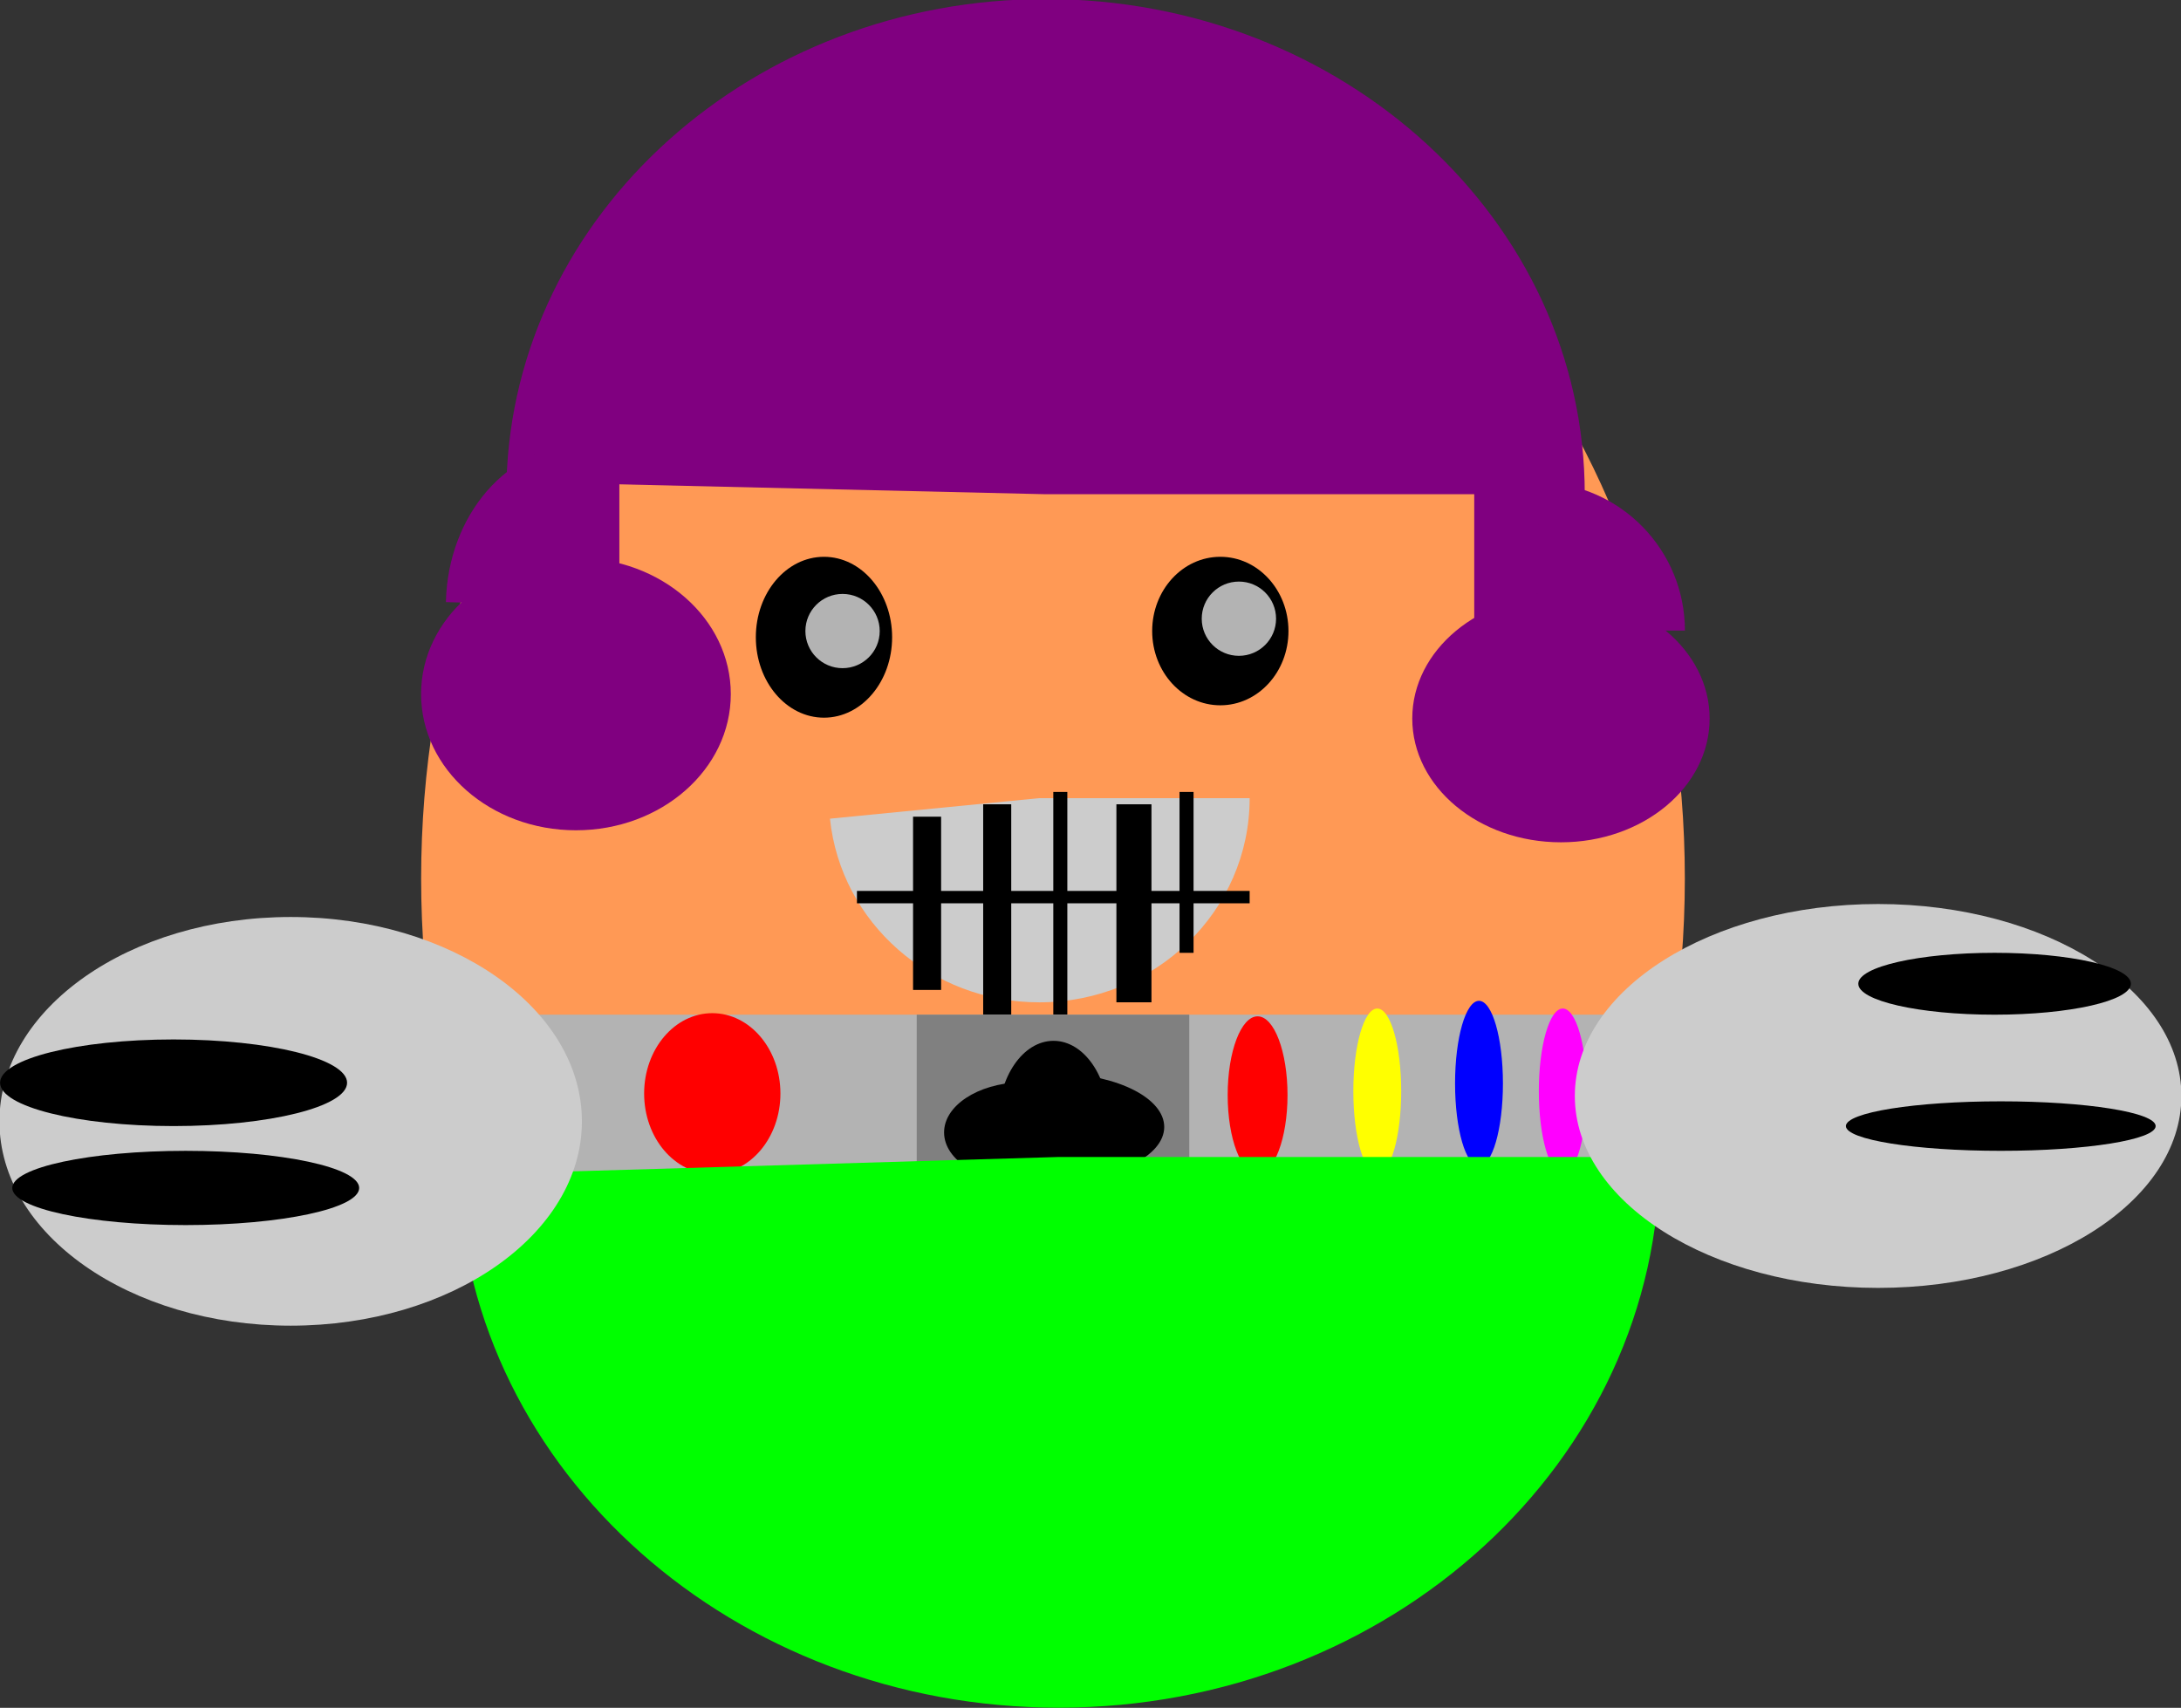 <?xml version="1.0" encoding="UTF-8"?>
<svg version="1.1" viewBox="0 0 474.29 371.43" xmlns="http://www.w3.org/2000/svg">
<rect x="0" y="0" width="474.29" height="371.43" fill="#333333" stroke="none"/>
<g transform="translate(-94.286 -429.51)">
<g transform="matrix(.943 0 0 .942 -48.539 102.95)">
<path transform="translate(2.857 5.714)" d="m537.14 543.79c0 100.99-65.239 182.86-145.71 182.86-80.476 0-145.71-81.868-145.71-182.86s65.238-182.86 145.71-182.86c80.476 0 145.71 81.868 145.71 182.86z" fill="#f95"/>
<path transform="matrix(.431 0 0 .688 140.2 146.54)" d="m417.14 523.79c0 25.247-37.096 45.714-82.857 45.714s-82.857-20.467-82.857-45.714 37.096-45.714 82.857-45.714 82.857 20.467 82.857 45.714z" fill="#800080"/>
<path transform="matrix(1 0 0 1.053 57.143 -28.47)" d="m488.57 513.79c0 14.991-15.35 27.143-34.286 27.143-18.935 0-34.286-12.152-34.286-27.143s15.35-27.143 34.286-27.143c18.935 0 34.286 12.152 34.286 27.143z" fill="#800080"/>
<rect x="271.43" y="455.22" width="22.857" height="48.571" fill="#800080"/>
<rect x="491.43" y="455.22" width="22.857" height="34.286" fill="#800080"/>
<path transform="matrix(.926 0 0 -1.429 937.59 1082.7)" d="m-454.29 435.22c0 44.183-60.122 80-134.29 80-72.844 0-132.4-34.599-134.24-77.981l134.24-2.019z" fill="#800080"/>
<path transform="matrix(1 0 0 -1 417.14 1150.4)" d="m-131.43 700.93c-17.049 0-30.988-16.064-31.419-36.206l31.419-0.937z" fill="#800080"/>
<path transform="matrix(0 .6 1 0 50.504 980.82)" d="m-814.29 489.51c-30.997 0-56.342-14.828-57.125-33.421l57.125-0.865z" fill="#800080"/>
<g transform="translate(1082.9 60)">
<path d="m-725.71 433.79c0 10.257-7.035 18.571-15.714 18.571-8.679 0-15.714-8.315-15.714-18.571 0-10.257 7.035-18.571 15.714-18.571 8.679 0 15.714 8.315 15.714 18.571z"/>
<path d="m-728.57 432.36c0 4.734-3.838 8.571-8.571 8.571-4.734 0-8.571-3.838-8.571-8.571 0-4.734 3.838-8.571 8.571-8.571 4.734 0 8.571 3.838 8.571 8.571z" fill="#b3b3b3"/>
</g>
<g transform="translate(1114.3 60)">
<path d="m-665.71 432.36c0 9.468-7.035 17.143-15.714 17.143-8.679 0-15.714-7.675-15.714-17.143 0-9.468 7.035-17.143 15.714-17.143 8.679 0 15.714 7.675 15.714 17.143z"/>
<path d="m-668.57 429.51c0 4.734-3.838 8.571-8.571 8.571-4.734 0-8.571-3.838-8.571-8.571 0-4.734 3.838-8.571 8.571-8.571 4.734 0 8.571 3.838 8.571 8.571z" fill="#b3b3b3"/>
</g>
<g transform="matrix(.566 0 0 1 908.61 -68.571)">
<path d="m-828.57 599.51c0 26.036-38.376 47.143-85.714 47.143-44.003 0-80.858-18.326-85.28-42.405l85.28-4.738z" fill="#ccc"/>
<rect x="-988.57" y="620.93" width="160" height="2.857"/>
<rect x="-857.14" y="598.08" width="5.714" height="37.143"/>
<rect x="-882.86" y="600.93" width="14.286" height="45.714"/>
<rect x="-908.57" y="598.08" width="5.714" height="51.429"/>
<rect x="-937.14" y="600.93" width="11.429" height="51.429"/>
<rect x="-965.71" y="603.79" width="11.429" height="40"/>
</g>
<rect x="251.43" y="580.93" width="282.86" height="40" fill="#b3b3b3"/>
<g transform="translate(1360 -151.43)">
<rect x="-997.14" y="732.36" width="62.857" height="42.857" fill="#808080"/>
<g transform="matrix(.372 0 0 .542 -770.02 226.86)">
<path d="m-491.43 978.08c0 18.935-15.35 34.286-34.286 34.286-18.935 0-34.286-15.35-34.286-34.286 0-18.935 15.35-34.286 34.286-34.286 18.935 0 34.286 15.35 34.286 34.286z"/>
<path transform="matrix(0 .625 -1 0 464.53 1534.6)" d="m-848.57 1008.1c0 27.614-15.35 50-34.286 50-18.176 0-33.193-20.685-34.23-47.148l34.23-2.853z"/>
<path transform="matrix(0 .5 2.4 0 -2879.9 1516.2)" d="m-1025.7 980.93c0 15.78-20.467 28.571-45.714 28.571-24.234 0-44.257-11.82-45.64-26.941l45.64-1.63z"/>
</g>
</g>
<path transform="matrix(.5 0 0 .382 831.43 203.69)" d="m-1e3 1035.2c0 26.825-14.071 48.571-31.429 48.571s-31.429-21.746-31.429-48.571 14.071-48.571 31.429-48.571 31.429 21.746 31.429 48.571z" fill="#f00"/>
<g transform="matrix(.483 0 0 .636 852.71 -66.154)">
<path d="m-837.14 1046.6c0 15.78-6.396 28.572-14.286 28.572-7.89 0-14.286-12.792-14.286-28.572s6.396-28.571 14.286-28.571c7.89 0 14.286 12.792 14.286 28.571z" fill="#f00"/>
<path d="m-782.86 1045.2c0 16.568-5.117 30-11.429 30-6.312 0-11.429-13.432-11.429-30 0-16.569 5.117-30 11.429-30 6.312 0 11.429 13.431 11.429 30z" fill="#ff0"/>
<path d="m-734.29 1042.4c0 16.568-5.117 30-11.429 30-6.312 0-11.429-13.432-11.429-30 0-16.569 5.117-30 11.429-30 6.312 0 11.429 13.431 11.429 30z" fill="#00f"/>
<path d="m-694.29 1045.2c0 16.568-5.117 30-11.429 30-6.312 0-11.429-13.432-11.429-30 0-16.569 5.117-30 11.429-30 6.312 0 11.429 13.431 11.429 30z" fill="#f0f"/>
</g>
<path transform="matrix(1.155 0 0 1 1194.2 -231.43)" d="m-571.43 845.22c0 70.219-53.726 127.14-120 127.14-64.765 0-117.85-54.451-119.94-123.04l119.94-4.107z" fill="#0f0"/>
<path transform="matrix(.511 0 0 .688 526.55 146.9)" d="m-471.43 666.65c0 37.871-58.843 68.571-131.43 68.571-72.586 0-131.43-30.7-131.43-68.571s58.843-68.571 131.43-68.571c72.586 0 131.43 30.7 131.43 68.571z" fill="#ccc"/>
<path transform="matrix(.538 0 0 .66 911.21 309.62)" d="m-477.14 439.51c0 37.082-58.203 67.143-130 67.143s-130-30.061-130-67.143 58.203-67.143 130-67.143 130 30.061 130 67.143z" fill="#ccc"/>
<path d="m642.86 573.79c0 3.945-14.071 7.143-31.429 7.143s-31.429-3.198-31.429-7.143 14.071-7.143 31.429-7.143 31.429 3.198 31.429 7.143z"/>
<path d="m648.57 606.65c0 3.156-15.99 5.714-35.714 5.714s-35.714-2.558-35.714-5.714 15.99-5.714 35.714-5.714 35.714 2.558 35.714 5.714z"/>
<path transform="matrix(1.167 0 0 1 -31.905 0)" d="m225.71 596.65c0 5.523-15.35 10-34.286 10-18.935 0-34.286-4.477-34.286-10s15.35-10 34.286-10c18.935 0 34.286 4.477 34.286 10z"/>
<path transform="translate(2.857 -17.143)" d="m231.43 638.08c0 4.734-17.909 8.571-40 8.571s-40-3.838-40-8.571c0-4.734 17.909-8.571 40-8.571s40 3.838 40 8.571z"/>
</g>
</g>
</svg>
